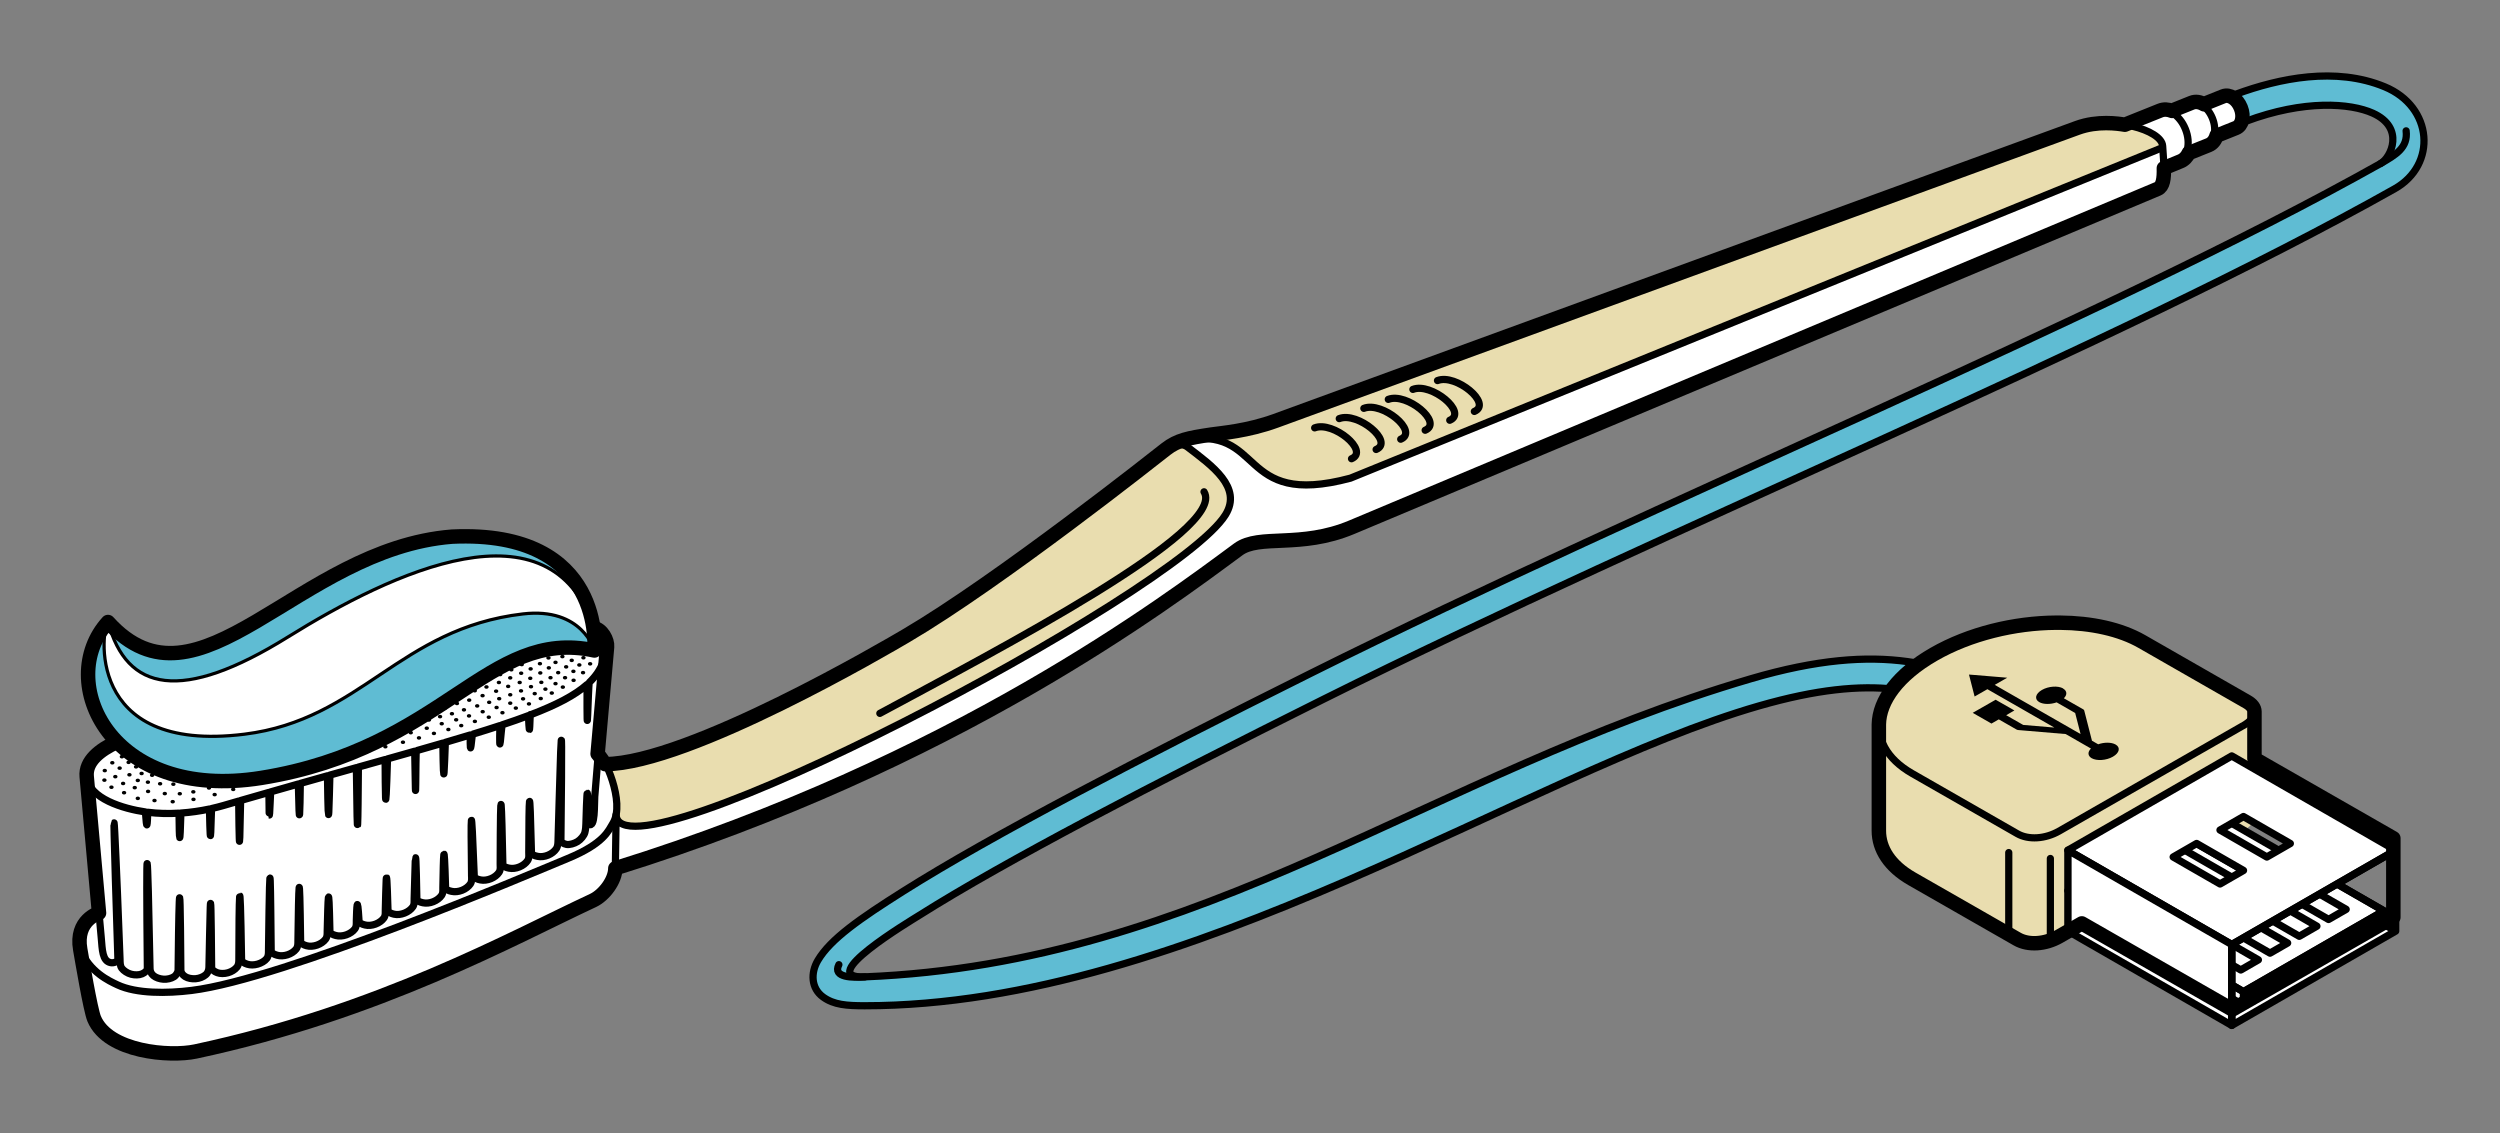 <?xml version="1.0" encoding="UTF-8"?>
<svg width="172.81mm" height="78.322mm" version="1.1" viewBox="0 0 172.81 78.322" xmlns="http://www.w3.org/2000/svg">
<rect x="0" y="0" width="172.81" height="78.322" fill="#808080" stroke="none"/>
<g transform="translate(-17.096 -15.694)">
<g transform="translate(6.801 -146.85)">
<path d="m18.356 213.84c-1.165 0.535-2.163 1.319-2.068 2.379l0.852 9.438s-1.659 0.469-1.298 2.515c0.108 0.609 0.702 4.175 0.962 4.793 0.967 2.306 5.233 2.64 7.003 2.262 12.7-2.71 21.879-7.828 27.477-10.438 0.774-0.361 1.545-1.399 1.545-2.225 23.393-7.27 38.079-18.37 43.052-22.041 1.474-1.088 4.299-0.043 7.849-1.534l55.714-23.392c0.372-0.156 0.442-0.714 0.425-1.429l1.152-0.474c0.259-0.107 0.455-0.314 0.576-0.587 0.054-0.01 0.107-0.023 0.159-0.044l1.217-0.488c0.271-0.109 0.454-0.356 0.542-0.669 0.048-7e-3 0.095-0.016 0.141-0.034l1.202-0.482c0.425-0.171 0.572-0.794 0.33-1.397l-5e-3 -0.011c-0.242-0.604-0.779-0.952-1.205-0.782l-1.202 0.482c-0.046 0.018-0.086 0.044-0.126 0.073-0.28-0.166-0.583-0.218-0.854-0.109l-1.217 0.488c-0.052 0.021-0.1 0.048-0.145 0.078-0.276-0.113-0.562-0.13-0.822-0.025l-2.438 0.978c-0.461-0.078-1.888-0.292-3.28 0.217l-55.407 20.247c-1.954 0.714-3.763 0.849-4.463 0.953-1.612 0.241-2.333 0.387-3.132 1.004-0.542 0.419-11.507 9.119-17.992 12.921-1.11 0.651-15.002 8.834-20.778 8.858 0 0-0.476-0.693-0.518-0.711l0.654-7.399c0.04-0.449-0.339-1.211-0.94-1.313" fill="#fff" fill-rule="evenodd"/>
<path d="m159.45 172.06c-0.647-0.587-2.154-1.022-3.655-0.999-0.656 0.01-1.312 0.108-1.894 0.321l-55.407 20.247c-1.954 0.714-3.763 0.849-4.463 0.953-0.915 0.137-1.539 0.245-2.057 0.424 5.869-1.143 3.716 4.721 11.671 2.597l56.113-22.842m-67.818 20.257c-0.38 0.135-0.705 0.309-1.041 0.568-0.542 0.419-11.507 9.119-17.992 12.921-1.105 0.648-14.876 8.76-20.699 8.856l-0.014 0.069c0.433 0.879 0.9 2.365 0.692 3.43l6.24e-4 1e-3c0.03 1.07 1.793 0.999 4.579 0.175l0.061-0.018c10.386-3.099 34.815-16.555 37.485-20.892 1.171-1.901-0.942-3.387-2.622-4.674-0.231-0.177-0.537-0.204-0.847-0.136z" fill="#e9ddaf"/>
<path d="m165.54 170.93c4.036-1.511 7.234-1.256 8.772-0.565 2.235 1.004 1.273 3.071 0.53 3.488-19.018 10.682-50.103 23.343-73.946 35.234-11.921 5.946-22.065 11.214-28.142 15.049-3.038 1.917-5.051 3.319-5.923 4.791-0.513 0.867-0.47 1.932 0.355 2.533 0.749 0.546 1.639 0.606 2.882 0.606 22.367 0 45.773-16.109 61.807-20.725 8.063-2.321 11.677-1.032 15.757 0.79l1.871-1.328c-4.567-2.264-9.022-4.032-18.175-1.343-22.155 6.509-37.793 19.665-61.26 20.608-3.548 0.143 3.127-3.848 3.758-4.246 5.924-3.741 16.062-9.013 27.966-14.95 23.808-11.874 54.899-24.5 74.033-35.28 2.935-1.654 2.663-5.661-0.694-7.05-3.39-1.402-7.28-0.593-10.296 0.518z" color="#000000" color-rendering="auto" dominant-baseline="auto" fill="#5fbcd3" image-rendering="auto" shape-rendering="auto" solid-color="#000000" stroke="#000" stroke-linecap="round" stroke-linejoin="round" stroke-width=".5" style="font-feature-settings:normal;font-variant-alternates:normal;font-variant-caps:normal;font-variant-ligatures:normal;font-variant-numeric:normal;font-variant-position:normal;isolation:auto;mix-blend-mode:normal;shape-padding:0;text-decoration-color:#000000;text-decoration-line:none;text-decoration-style:solid;text-indent:0;text-orientation:mixed;text-transform:none;white-space:normal"/>
<g transform="matrix(.56 -.225 .224 .558 21.692 185.11)" fill="none" stroke="#000" stroke-linejoin="round" stroke-width=".83">
<path d="m228.79 63.584c0.76 0 1.371 0.871 1.371 1.954v0.02c0 1.082-0.612 1.954-1.371 1.954" color="#000000"/>
<path d="m224.68 62.92c1.02 0 1.84 1.166 1.84 2.614v0.027c0 1.448-0.821 2.614-1.84 2.614" color="#000000"/>
<path d="m220.98 62.403c1.222 0 2.206 1.395 2.206 3.129v0.032c0 1.733-0.984 3.129-2.206 3.129" color="#000000"/>
</g>
<path d="m52.83 222.56 0.054-3.703c0.14 5.047 38.73-15.221 42.125-20.735 1.171-1.901-0.942-3.387-2.622-4.674-0.452-0.346-1.184-0.124-1.687 0.269m1.247-0.712c5.9-1.165 3.729 4.72 11.695 2.592l56.113-22.842" fill="none" stroke="#000" stroke-linejoin="round" stroke-width=".5"/>
<path d="m16.289 216.22c0.139 1.538 2.563 2.232 4.056 2.449 0.103 1.44 0.131 0.912 0.164 0.022 0.705 0.09 1.436 0.106 2.161 0.063 0.021 2.101 0.061 2.396 0.13-8e-3 0.674-0.047 1.341-0.144 1.974-0.279 0.082 4.013 0.105 0.249 0.154-0.034 0.283-0.064 0.558-0.135 0.824-0.212 0.352-0.102 0.699-0.203 1.042-0.303 0.063 5.785 0.095 0.908 0.135-0.039 0.667-0.193 1.319-0.38 1.954-0.562 0.015 3.101 0.074 0.773 0.121-0.035 0.654-0.187 1.292-0.369 1.913-0.545 0.079 3.717 0.109 1.877 0.137-0.039 0.643-0.182 1.269-0.359 1.877-0.53 0.071 5.158 0.117 1.577 0.168-0.047 0.628-0.177 1.238-0.348 1.83-0.515 0.077 6.714 0.111 3.717 0.14-0.039 0.637-0.179 1.253-0.352 1.848-0.519 0.015 2.014 0.011 5.03 0.165-0.046 0.651-0.183 1.277-0.36 1.879-0.532 0.094 6.138 0.055-0.033 0.118-0.034 0.637-0.181 1.246-0.357 1.829-0.527 0.051 3.985 0.112 1.446 0.171-0.05 0.602-0.176 1.175-0.346 1.72-0.512-0.013 2.034 0.11-0.032 0.165-0.05 0.671-0.205 1.299-0.403 1.887-0.597-0.06 2.726 0.088 0.263 0.15-0.05 0.659-0.218 1.265-0.431 1.823-0.642 0.102 2.32 0.09-0.316 0.145-0.055 1.794-0.686 3.065-1.347 3.907-2.092-0.013 5.577 0.072 0.071 0.154-0.142 0.883-0.847 1.236-1.809 1.19-3.039" fill="none" stroke="#000" stroke-linejoin="round" stroke-width=".5"/>
<path d="m16.289 216.22 1.005 11.152c0.074 0.817 0.068 1.606 0.652 1.715 0.217 0.041 0.505-0.07 0.499-0.246-0.607-18.629-0.02-4.658 0.146 0.015 0.007 0.185-0.008 0.438 0.122 0.616 0.13 0.178 0.396 0.349 0.647 0.415 0.251 0.066 0.553 0.062 0.755-0.025 0.202-0.088 0.368-0.23 0.366-0.404-0.099-10.021 0.007-9.258 0.183 0.026 0.003 0.174 0.062 0.35 0.228 0.494 0.167 0.144 0.442 0.236 0.7 0.253 0.259 0.017 0.54-0.048 0.726-0.168 0.185-0.12 0.288-0.355 0.289-0.465 0.028-2.894 0.124-9.638 0.189-3e-3 0.001 0.174 0.112 0.338 0.299 0.456 0.187 0.118 0.466 0.165 0.725 0.146 0.258-0.019 0.527-0.128 0.694-0.273 0.166-0.143 0.22-0.352 0.225-0.525 0.065-2.54 0.117-8.518 0.185 7e-3 0.001 0.174 0.18 0.295 0.386 0.373 0.207 0.078 0.497 0.077 0.745 5e-3 0.249-0.072 0.468-0.208 0.609-0.378 0.138-0.166 0.143-0.371 0.143-0.541 0.005-4.269 0.073-7.256 0.186 3.2e-4 0.003 0.17 0.192 0.264 0.398 0.33 0.211 0.067 0.469 0.064 0.717-8e-3 0.249-0.072 0.486-0.209 0.622-0.382 0.136-0.173 0.123-0.385 0.125-0.558 0.11-9.044 0.146-3.813 0.185 5e-3 0.002 0.173 0.199 0.261 0.41 0.321 0.212 0.061 0.47 0.05 0.717-0.029s0.462-0.222 0.598-0.395c0.135-0.172 0.123-0.383 0.125-0.556 0.051-3.965 0.108-5.843 0.185 3e-3 0.002 0.173 0.199 0.26 0.41 0.321 0.212 0.061 0.484 0.04 0.728-0.045 0.244-0.086 0.456-0.233 0.588-0.41 0.13-0.174 0.109-0.385 0.113-0.557 0.05-2.157 0.104-3.995 0.186 1e-3 0.004 0.171 0.205 0.25 0.416 0.305 0.214 0.056 0.471 0.039 0.716-0.047 0.244-0.086 0.467-0.237 0.595-0.416 0.128-0.179 0.095-0.392 0.1-0.565 0.025-0.879 0.063-1.992 0.185-1.6e-4 0.011 0.173 0.21 0.25 0.424 0.301 0.215 0.051 0.472 0.03 0.715-0.061 0.243-0.09 0.451-0.242 0.579-0.421 0.128-0.179 0.094-0.394 0.1-0.567 0.038-1.152 0.063-4.373 0.184 4e-3 0.005 0.174 0.211 0.248 0.425 0.299 0.215 0.051 0.482 0.018 0.723-0.078s0.446-0.252 0.571-0.434c0.121-0.177 0.084-0.389 0.091-0.558 0.053-1.138 0.085-5.757 0.186 4.8e-4 3e-3 0.169 0.215 0.233 0.425 0.279 0.216 0.047 0.473 0.02 0.713-0.076s0.446-0.251 0.57-0.433c0.121-0.177 0.088-0.389 0.091-0.559 0.038-2.219 0.079-3.792 0.186-4.7e-4 0.005 0.17 0.215 0.234 0.426 0.28 0.216 0.047 0.473 0.02 0.713-0.075s0.446-0.252 0.571-0.434c0.124-0.181 0.09-0.396 0.087-0.569-0.062-4.484-0.032-5.709 0.185-6.4e-4 0.007 0.174 0.22 0.244 0.436 0.288 0.217 0.044 0.473 0.013 0.712-0.085s0.443-0.257 0.565-0.44c0.122-0.183 0.08-0.399 0.08-0.572 0.019-6.637 0.099-4.216 0.185 7.9e-4 0.004 0.174 0.219 0.239 0.434 0.283 0.217 0.044 0.473 0.014 0.712-0.085 0.24-0.099 0.443-0.257 0.565-0.44 0.122-0.183 0.08-0.399 0.081-0.573 0.012-4.043 0.06-5.298 0.185 2e-3 0.004 0.173 0.219 0.238 0.435 0.282 0.217 0.044 0.473 0.014 0.712-0.085s0.443-0.257 0.565-0.44c0.122-0.183 0.119-0.397 0.125-0.571 0.055-1.528 0.365-14.848 0.199 2e-3 -0.001 0.095 0.167 0.23 0.385 0.267 0.218 0.037 0.545-0.06 0.764-0.197 0.219-0.137 0.449-0.409 0.506-0.622 0.057-0.213 0.068-0.432 0.073-0.606 0.119-4.214 0.124-1.017 0.184 7e-3 0.478 0.396 0.388-1.403 0.428-1.886l0.874-10.581" fill="none" stroke="#000" stroke-linejoin="round" stroke-width=".5"/>
<ellipse cx="18.058" cy="215.27" rx=".151" ry=".123" color="#000000" color-rendering="auto" fill-rule="evenodd" image-rendering="auto" shape-rendering="auto" solid-color="#000000" style="isolation:auto;mix-blend-mode:normal"/>
<ellipse cx="17.537" cy="215.81" rx=".151" ry=".123" color="#000000" color-rendering="auto" fill-rule="evenodd" image-rendering="auto" shape-rendering="auto" solid-color="#000000" style="isolation:auto;mix-blend-mode:normal"/>
<ellipse cx="17.511" cy="216.47" rx=".151" ry=".123" color="#000000" color-rendering="auto" fill-rule="evenodd" image-rendering="auto" shape-rendering="auto" solid-color="#000000" style="isolation:auto;mix-blend-mode:normal"/>
<ellipse cx="17.999" cy="216.96" rx=".151" ry=".123" color="#000000" color-rendering="auto" fill-rule="evenodd" image-rendering="auto" shape-rendering="auto" solid-color="#000000" style="isolation:auto;mix-blend-mode:normal"/>
<ellipse cx="18.871" cy="217.34" rx=".151" ry=".123" color="#000000" color-rendering="auto" fill-rule="evenodd" image-rendering="auto" shape-rendering="auto" solid-color="#000000" style="isolation:auto;mix-blend-mode:normal"/>
<ellipse cx="19.821" cy="217.73" rx=".151" ry=".123" color="#000000" color-rendering="auto" fill-rule="evenodd" image-rendering="auto" shape-rendering="auto" solid-color="#000000" style="isolation:auto;mix-blend-mode:normal"/>
<ellipse cx="20.975" cy="217.88" rx=".151" ry=".123" color="#000000" color-rendering="auto" fill-rule="evenodd" image-rendering="auto" shape-rendering="auto" solid-color="#000000" style="isolation:auto;mix-blend-mode:normal"/>
<ellipse cx="22.233" cy="217.96" rx=".151" ry=".123" color="#000000" color-rendering="auto" fill-rule="evenodd" image-rendering="auto" shape-rendering="auto" solid-color="#000000" style="isolation:auto;mix-blend-mode:normal"/>
<ellipse cx="23.67" cy="217.8" rx=".151" ry=".123" color="#000000" color-rendering="auto" fill-rule="evenodd" image-rendering="auto" shape-rendering="auto" solid-color="#000000" style="isolation:auto;mix-blend-mode:normal"/>
<ellipse cx="25.133" cy="217.47" rx=".151" ry=".123" color="#000000" color-rendering="auto" fill-rule="evenodd" image-rendering="auto" shape-rendering="auto" solid-color="#000000" style="isolation:auto;mix-blend-mode:normal"/>
<ellipse cx="26.416" cy="217.11" rx=".151" ry=".123" color="#000000" color-rendering="auto" fill-rule="evenodd" image-rendering="auto" shape-rendering="auto" solid-color="#000000" style="isolation:auto;mix-blend-mode:normal"/>
<ellipse cx="19.184" cy="215.24" rx=".151" ry=".123" color="#000000" color-rendering="auto" fill-rule="evenodd" image-rendering="auto" shape-rendering="auto" solid-color="#000000" style="isolation:auto;mix-blend-mode:normal"/>
<ellipse cx="18.566" cy="215.64" rx=".151" ry=".123" color="#000000" color-rendering="auto" fill-rule="evenodd" image-rendering="auto" shape-rendering="auto" solid-color="#000000" style="isolation:auto;mix-blend-mode:normal"/>
<ellipse cx="18.266" cy="216.23" rx=".151" ry=".123" color="#000000" color-rendering="auto" fill-rule="evenodd" image-rendering="auto" shape-rendering="auto" solid-color="#000000" style="isolation:auto;mix-blend-mode:normal"/>
<ellipse cx="18.805" cy="216.7" rx=".151" ry=".123" color="#000000" color-rendering="auto" fill-rule="evenodd" image-rendering="auto" shape-rendering="auto" solid-color="#000000" style="isolation:auto;mix-blend-mode:normal"/>
<ellipse cx="19.609" cy="216.99" rx=".151" ry=".123" color="#000000" color-rendering="auto" fill-rule="evenodd" image-rendering="auto" shape-rendering="auto" solid-color="#000000" style="isolation:auto;mix-blend-mode:normal"/>
<ellipse cx="20.531" cy="217.25" rx=".151" ry=".123" color="#000000" color-rendering="auto" fill-rule="evenodd" image-rendering="auto" shape-rendering="auto" solid-color="#000000" style="isolation:auto;mix-blend-mode:normal"/>
<ellipse cx="21.686" cy="217.4" rx=".151" ry=".123" color="#000000" color-rendering="auto" fill-rule="evenodd" image-rendering="auto" shape-rendering="auto" solid-color="#000000" style="isolation:auto;mix-blend-mode:normal"/>
<ellipse cx="19.7" cy="215.55" rx=".151" ry=".123" color="#000000" color-rendering="auto" fill-rule="evenodd" image-rendering="auto" shape-rendering="auto" solid-color="#000000" style="isolation:auto;mix-blend-mode:normal"/>
<ellipse cx="19.242" cy="216.1" rx=".151" ry=".123" color="#000000" color-rendering="auto" fill-rule="evenodd" image-rendering="auto" shape-rendering="auto" solid-color="#000000" style="isolation:auto;mix-blend-mode:normal"/>
<ellipse cx="19.82" cy="216.49" rx=".151" ry=".123" color="#000000" color-rendering="auto" fill-rule="evenodd" image-rendering="auto" shape-rendering="auto" solid-color="#000000" style="isolation:auto;mix-blend-mode:normal"/>
<ellipse cx="23.658" cy="217.28" rx=".151" ry=".123" color="#000000" color-rendering="auto" fill-rule="evenodd" image-rendering="auto" shape-rendering="auto" solid-color="#000000" style="isolation:auto;mix-blend-mode:normal"/>
<ellipse cx="22.278" cy="216.75" rx=".151" ry=".123" color="#000000" color-rendering="auto" fill-rule="evenodd" image-rendering="auto" shape-rendering="auto" solid-color="#000000" style="isolation:auto;mix-blend-mode:normal"/>
<ellipse cx="24.74" cy="217.01" rx=".151" ry=".123" color="#000000" color-rendering="auto" fill-rule="evenodd" image-rendering="auto" shape-rendering="auto" solid-color="#000000" style="isolation:auto;mix-blend-mode:normal"/>
<ellipse cx="22.723" cy="217.41" rx=".151" ry=".123" color="#000000" color-rendering="auto" fill-rule="evenodd" image-rendering="auto" shape-rendering="auto" solid-color="#000000" style="isolation:auto;mix-blend-mode:normal"/>
<ellipse cx="23.305" cy="216.6" rx=".151" ry=".123" color="#000000" color-rendering="auto" fill-rule="evenodd" image-rendering="auto" shape-rendering="auto" solid-color="#000000" style="isolation:auto;mix-blend-mode:normal"/>
<ellipse cx="35.637" cy="214.52" rx=".151" ry=".123" color="#000000" color-rendering="auto" fill-rule="evenodd" image-rendering="auto" shape-rendering="auto" solid-color="#000000" style="isolation:auto;mix-blend-mode:normal"/>
<ellipse cx="36.933" cy="214.16" rx=".151" ry=".123" color="#000000" color-rendering="auto" fill-rule="evenodd" image-rendering="auto" shape-rendering="auto" solid-color="#000000" style="isolation:auto;mix-blend-mode:normal"/>
<ellipse cx="38.149" cy="213.85" rx=".151" ry=".123" color="#000000" color-rendering="auto" fill-rule="evenodd" image-rendering="auto" shape-rendering="auto" solid-color="#000000" style="isolation:auto;mix-blend-mode:normal"/>
<ellipse cx="39.256" cy="213.55" rx=".151" ry=".123" color="#000000" color-rendering="auto" fill-rule="evenodd" image-rendering="auto" shape-rendering="auto" solid-color="#000000" style="isolation:auto;mix-blend-mode:normal"/>
<ellipse cx="40.29" cy="213.24" rx=".151" ry=".123" color="#000000" color-rendering="auto" fill-rule="evenodd" image-rendering="auto" shape-rendering="auto" solid-color="#000000" style="isolation:auto;mix-blend-mode:normal"/>
<ellipse cx="41.288" cy="212.97" rx=".151" ry=".123" color="#000000" color-rendering="auto" fill-rule="evenodd" image-rendering="auto" shape-rendering="auto" solid-color="#000000" style="isolation:auto;mix-blend-mode:normal"/>
<ellipse cx="42.177" cy="212.7" rx=".151" ry=".123" color="#000000" color-rendering="auto" fill-rule="evenodd" image-rendering="auto" shape-rendering="auto" solid-color="#000000" style="isolation:auto;mix-blend-mode:normal"/>
<ellipse cx="43.121" cy="212.41" rx=".151" ry=".123" color="#000000" color-rendering="auto" fill-rule="evenodd" image-rendering="auto" shape-rendering="auto" solid-color="#000000" style="isolation:auto;mix-blend-mode:normal"/>
<ellipse cx="44.082" cy="212.12" rx=".151" ry=".123" color="#000000" color-rendering="auto" fill-rule="evenodd" image-rendering="auto" shape-rendering="auto" solid-color="#000000" style="isolation:auto;mix-blend-mode:normal"/>
<ellipse cx="45.026" cy="211.81" rx=".151" ry=".123" color="#000000" color-rendering="auto" fill-rule="evenodd" image-rendering="auto" shape-rendering="auto" solid-color="#000000" style="isolation:auto;mix-blend-mode:normal"/>
<ellipse cx="45.951" cy="211.49" rx=".151" ry=".123" color="#000000" color-rendering="auto" fill-rule="evenodd" image-rendering="auto" shape-rendering="auto" solid-color="#000000" style="isolation:auto;mix-blend-mode:normal"/>
<ellipse cx="46.859" cy="211.2" rx=".151" ry=".123" color="#000000" color-rendering="auto" fill-rule="evenodd" image-rendering="auto" shape-rendering="auto" solid-color="#000000" style="isolation:auto;mix-blend-mode:normal"/>
<ellipse cx="47.675" cy="210.83" rx=".151" ry=".123" color="#000000" color-rendering="auto" fill-rule="evenodd" image-rendering="auto" shape-rendering="auto" solid-color="#000000" style="isolation:auto;mix-blend-mode:normal"/>
<ellipse cx="48.437" cy="210.45" rx=".151" ry=".123" color="#000000" color-rendering="auto" fill-rule="evenodd" image-rendering="auto" shape-rendering="auto" solid-color="#000000" style="isolation:auto;mix-blend-mode:normal"/>
<ellipse cx="49.2" cy="210.04" rx=".151" ry=".123" color="#000000" color-rendering="auto" fill-rule="evenodd" image-rendering="auto" shape-rendering="auto" solid-color="#000000" style="isolation:auto;mix-blend-mode:normal"/>
<ellipse cx="49.944" cy="209.57" rx=".151" ry=".123" color="#000000" color-rendering="auto" fill-rule="evenodd" image-rendering="auto" shape-rendering="auto" solid-color="#000000" style="isolation:auto;mix-blend-mode:normal"/>
<ellipse cx="50.597" cy="209.04" rx=".151" ry=".123" color="#000000" color-rendering="auto" fill-rule="evenodd" image-rendering="auto" shape-rendering="auto" solid-color="#000000" style="isolation:auto;mix-blend-mode:normal"/>
<ellipse cx="51.087" cy="208.43" rx=".151" ry=".123" color="#000000" color-rendering="auto" fill-rule="evenodd" image-rendering="auto" shape-rendering="auto" solid-color="#000000" style="isolation:auto;mix-blend-mode:normal"/>
<ellipse cx="51.341" cy="207.8" rx=".151" ry=".123" color="#000000" color-rendering="auto" fill-rule="evenodd" image-rendering="auto" shape-rendering="auto" solid-color="#000000" style="isolation:auto;mix-blend-mode:normal"/>
<ellipse cx="37.472" cy="213.5" rx=".151" ry=".123" color="#000000" color-rendering="auto" fill-rule="evenodd" image-rendering="auto" shape-rendering="auto" solid-color="#000000" style="isolation:auto;mix-blend-mode:normal"/>
<ellipse cx="38.688" cy="213.19" rx=".151" ry=".123" color="#000000" color-rendering="auto" fill-rule="evenodd" image-rendering="auto" shape-rendering="auto" solid-color="#000000" style="isolation:auto;mix-blend-mode:normal"/>
<ellipse cx="39.795" cy="212.88" rx=".151" ry=".123" color="#000000" color-rendering="auto" fill-rule="evenodd" image-rendering="auto" shape-rendering="auto" solid-color="#000000" style="isolation:auto;mix-blend-mode:normal"/>
<ellipse cx="40.829" cy="212.57" rx=".151" ry=".123" color="#000000" color-rendering="auto" fill-rule="evenodd" image-rendering="auto" shape-rendering="auto" solid-color="#000000" style="isolation:auto;mix-blend-mode:normal"/>
<ellipse cx="41.827" cy="212.3" rx=".151" ry=".123" color="#000000" color-rendering="auto" fill-rule="evenodd" image-rendering="auto" shape-rendering="auto" solid-color="#000000" style="isolation:auto;mix-blend-mode:normal"/>
<ellipse cx="42.716" cy="212.03" rx=".151" ry=".123" color="#000000" color-rendering="auto" fill-rule="evenodd" image-rendering="auto" shape-rendering="auto" solid-color="#000000" style="isolation:auto;mix-blend-mode:normal"/>
<ellipse cx="43.66" cy="211.74" rx=".151" ry=".123" color="#000000" color-rendering="auto" fill-rule="evenodd" image-rendering="auto" shape-rendering="auto" solid-color="#000000" style="isolation:auto;mix-blend-mode:normal"/>
<ellipse cx="44.621" cy="211.45" rx=".151" ry=".123" color="#000000" color-rendering="auto" fill-rule="evenodd" image-rendering="auto" shape-rendering="auto" solid-color="#000000" style="isolation:auto;mix-blend-mode:normal"/>
<ellipse cx="45.565" cy="211.15" rx=".151" ry=".123" color="#000000" color-rendering="auto" fill-rule="evenodd" image-rendering="auto" shape-rendering="auto" solid-color="#000000" style="isolation:auto;mix-blend-mode:normal"/>
<ellipse cx="46.452" cy="210.85" rx=".151" ry=".123" color="#000000" color-rendering="auto" fill-rule="evenodd" image-rendering="auto" shape-rendering="auto" solid-color="#000000" style="isolation:auto;mix-blend-mode:normal"/>
<ellipse cx="47.257" cy="210.49" rx=".151" ry=".123" color="#000000" color-rendering="auto" fill-rule="evenodd" image-rendering="auto" shape-rendering="auto" solid-color="#000000" style="isolation:auto;mix-blend-mode:normal"/>
<ellipse cx="47.996" cy="210.18" rx=".151" ry=".123" color="#000000" color-rendering="auto" fill-rule="evenodd" image-rendering="auto" shape-rendering="auto" solid-color="#000000" style="isolation:auto;mix-blend-mode:normal"/>
<ellipse cx="48.694" cy="209.8" rx=".151" ry=".123" color="#000000" color-rendering="auto" fill-rule="evenodd" image-rendering="auto" shape-rendering="auto" solid-color="#000000" style="isolation:auto;mix-blend-mode:normal"/>
<ellipse cx="49.354" cy="209.39" rx=".151" ry=".123" color="#000000" color-rendering="auto" fill-rule="evenodd" image-rendering="auto" shape-rendering="auto" solid-color="#000000" style="isolation:auto;mix-blend-mode:normal"/>
<ellipse cx="49.931" cy="208.95" rx=".151" ry=".123" color="#000000" color-rendering="auto" fill-rule="evenodd" image-rendering="auto" shape-rendering="auto" solid-color="#000000" style="isolation:auto;mix-blend-mode:normal"/>
<ellipse cx="50.341" cy="208.51" rx=".151" ry=".123" color="#000000" color-rendering="auto" fill-rule="evenodd" image-rendering="auto" shape-rendering="auto" solid-color="#000000" style="isolation:auto;mix-blend-mode:normal"/>
<ellipse cx="50.624" cy="208.01" rx=".151" ry=".123" color="#000000" color-rendering="auto" fill-rule="evenodd" image-rendering="auto" shape-rendering="auto" solid-color="#000000" style="isolation:auto;mix-blend-mode:normal"/>
<ellipse cx="41.535" cy="211.88" rx=".151" ry=".123" color="#000000" color-rendering="auto" fill-rule="evenodd" image-rendering="auto" shape-rendering="auto" solid-color="#000000" style="isolation:auto;mix-blend-mode:normal"/>
<ellipse cx="42.366" cy="211.61" rx=".151" ry=".123" color="#000000" color-rendering="auto" fill-rule="evenodd" image-rendering="auto" shape-rendering="auto" solid-color="#000000" style="isolation:auto;mix-blend-mode:normal"/>
<ellipse cx="43.281" cy="211.34" rx=".151" ry=".123" color="#000000" color-rendering="auto" fill-rule="evenodd" image-rendering="auto" shape-rendering="auto" solid-color="#000000" style="isolation:auto;mix-blend-mode:normal"/>
<ellipse cx="44.109" cy="211.09" rx=".151" ry=".123" color="#000000" color-rendering="auto" fill-rule="evenodd" image-rendering="auto" shape-rendering="auto" solid-color="#000000" style="isolation:auto;mix-blend-mode:normal"/>
<ellipse cx="44.801" cy="210.84" rx=".151" ry=".123" color="#000000" color-rendering="auto" fill-rule="evenodd" image-rendering="auto" shape-rendering="auto" solid-color="#000000" style="isolation:auto;mix-blend-mode:normal"/>
<ellipse cx="45.565" cy="210.57" rx=".151" ry=".123" color="#000000" color-rendering="auto" fill-rule="evenodd" image-rendering="auto" shape-rendering="auto" solid-color="#000000" style="isolation:auto;mix-blend-mode:normal"/>
<ellipse cx="46.311" cy="210.3" rx=".151" ry=".123" color="#000000" color-rendering="auto" fill-rule="evenodd" image-rendering="auto" shape-rendering="auto" solid-color="#000000" style="isolation:auto;mix-blend-mode:normal"/>
<ellipse cx="47" cy="210.01" rx=".151" ry=".123" color="#000000" color-rendering="auto" fill-rule="evenodd" image-rendering="auto" shape-rendering="auto" solid-color="#000000" style="isolation:auto;mix-blend-mode:normal"/>
<ellipse cx="47.714" cy="209.71" rx=".151" ry=".123" color="#000000" color-rendering="auto" fill-rule="evenodd" image-rendering="auto" shape-rendering="auto" solid-color="#000000" style="isolation:auto;mix-blend-mode:normal"/>
<ellipse cx="48.348" cy="209.39" rx=".151" ry=".123" color="#000000" color-rendering="auto" fill-rule="evenodd" image-rendering="auto" shape-rendering="auto" solid-color="#000000" style="isolation:auto;mix-blend-mode:normal"/>
<ellipse cx="48.879" cy="209.04" rx=".151" ry=".123" color="#000000" color-rendering="auto" fill-rule="evenodd" image-rendering="auto" shape-rendering="auto" solid-color="#000000" style="isolation:auto;mix-blend-mode:normal"/>
<ellipse cx="49.43" cy="208.64" rx=".151" ry=".123" color="#000000" color-rendering="auto" fill-rule="evenodd" image-rendering="auto" shape-rendering="auto" solid-color="#000000" style="isolation:auto;mix-blend-mode:normal"/>
<ellipse cx="49.815" cy="208.19" rx=".151" ry=".123" color="#000000" color-rendering="auto" fill-rule="evenodd" image-rendering="auto" shape-rendering="auto" solid-color="#000000" style="isolation:auto;mix-blend-mode:normal"/>
<ellipse cx="49.995" cy="207.64" rx=".151" ry=".123" color="#000000" color-rendering="auto" fill-rule="evenodd" image-rendering="auto" shape-rendering="auto" solid-color="#000000" style="isolation:auto;mix-blend-mode:normal"/>
<ellipse cx="40.713" cy="212.08" rx=".151" ry=".123" color="#000000" color-rendering="auto" fill-rule="evenodd" image-rendering="auto" shape-rendering="auto" solid-color="#000000" style="isolation:auto;mix-blend-mode:normal"/>
<ellipse cx="39.944" cy="212.31" rx=".151" ry=".123" color="#000000" color-rendering="auto" fill-rule="evenodd" image-rendering="auto" shape-rendering="auto" solid-color="#000000" style="isolation:auto;mix-blend-mode:normal"/>
<ellipse cx="47.642" cy="209.06" rx=".151" ry=".123" color="#000000" color-rendering="auto" fill-rule="evenodd" image-rendering="auto" shape-rendering="auto" solid-color="#000000" style="isolation:auto;mix-blend-mode:normal"/>
<ellipse cx="41.047" cy="211.5" rx=".151" ry=".123" color="#000000" color-rendering="auto" fill-rule="evenodd" image-rendering="auto" shape-rendering="auto" solid-color="#000000" style="isolation:auto;mix-blend-mode:normal"/>
<ellipse cx="41.881" cy="211.17" rx=".151" ry=".123" color="#000000" color-rendering="auto" fill-rule="evenodd" image-rendering="auto" shape-rendering="auto" solid-color="#000000" style="isolation:auto;mix-blend-mode:normal"/>
<ellipse cx="42.728" cy="210.94" rx=".151" ry=".123" color="#000000" color-rendering="auto" fill-rule="evenodd" image-rendering="auto" shape-rendering="auto" solid-color="#000000" style="isolation:auto;mix-blend-mode:normal"/>
<ellipse cx="43.652" cy="210.63" rx=".151" ry=".123" color="#000000" color-rendering="auto" fill-rule="evenodd" image-rendering="auto" shape-rendering="auto" solid-color="#000000" style="isolation:auto;mix-blend-mode:normal"/>
<ellipse cx="44.588" cy="210.32" rx=".151" ry=".123" color="#000000" color-rendering="auto" fill-rule="evenodd" image-rendering="auto" shape-rendering="auto" solid-color="#000000" style="isolation:auto;mix-blend-mode:normal"/>
<ellipse cx="45.422" cy="209.99" rx=".151" ry=".123" color="#000000" color-rendering="auto" fill-rule="evenodd" image-rendering="auto" shape-rendering="auto" solid-color="#000000" style="isolation:auto;mix-blend-mode:normal"/>
<ellipse cx="46.218" cy="209.72" rx=".151" ry=".123" color="#000000" color-rendering="auto" fill-rule="evenodd" image-rendering="auto" shape-rendering="auto" solid-color="#000000" style="isolation:auto;mix-blend-mode:normal"/>
<ellipse cx="46.949" cy="209.43" rx=".151" ry=".123" color="#000000" color-rendering="auto" fill-rule="evenodd" image-rendering="auto" shape-rendering="auto" solid-color="#000000" style="isolation:auto;mix-blend-mode:normal"/>
<ellipse cx="41.047" cy="211.44" rx=".151" ry=".123" color="#000000" color-rendering="auto" fill-rule="evenodd" image-rendering="auto" shape-rendering="auto" solid-color="#000000" style="isolation:auto;mix-blend-mode:normal"/>
<ellipse cx="48.232" cy="208.71" rx=".151" ry=".123" color="#000000" color-rendering="auto" fill-rule="evenodd" image-rendering="auto" shape-rendering="auto" solid-color="#000000" style="isolation:auto;mix-blend-mode:normal"/>
<ellipse cx="48.694" cy="208.33" rx=".151" ry=".123" color="#000000" color-rendering="auto" fill-rule="evenodd" image-rendering="auto" shape-rendering="auto" solid-color="#000000" style="isolation:auto;mix-blend-mode:normal"/>
<ellipse cx="49.169" cy="207.93" rx=".151" ry=".123" color="#000000" color-rendering="auto" fill-rule="evenodd" image-rendering="auto" shape-rendering="auto" solid-color="#000000" style="isolation:auto;mix-blend-mode:normal"/>
<ellipse cx="43.113" cy="210.29" rx=".151" ry=".123" color="#000000" color-rendering="auto" fill-rule="evenodd" image-rendering="auto" shape-rendering="auto" solid-color="#000000" style="isolation:auto;mix-blend-mode:normal"/>
<ellipse cx="43.921" cy="210.03" rx=".151" ry=".123" color="#000000" color-rendering="auto" fill-rule="evenodd" image-rendering="auto" shape-rendering="auto" solid-color="#000000" style="isolation:auto;mix-blend-mode:normal"/>
<ellipse cx="44.781" cy="209.72" rx=".151" ry=".123" color="#000000" color-rendering="auto" fill-rule="evenodd" image-rendering="auto" shape-rendering="auto" solid-color="#000000" style="isolation:auto;mix-blend-mode:normal"/>
<ellipse cx="45.564" cy="209.4" rx=".151" ry=".123" color="#000000" color-rendering="auto" fill-rule="evenodd" image-rendering="auto" shape-rendering="auto" solid-color="#000000" style="isolation:auto;mix-blend-mode:normal"/>
<ellipse cx="46.321" cy="209.08" rx=".151" ry=".123" color="#000000" color-rendering="auto" fill-rule="evenodd" image-rendering="auto" shape-rendering="auto" solid-color="#000000" style="isolation:auto;mix-blend-mode:normal"/>
<ellipse cx="46.975" cy="208.78" rx=".151" ry=".123" color="#000000" color-rendering="auto" fill-rule="evenodd" image-rendering="auto" shape-rendering="auto" solid-color="#000000" style="isolation:auto;mix-blend-mode:normal"/>
<ellipse cx="47.617" cy="208.42" rx=".151" ry=".123" color="#000000" color-rendering="auto" fill-rule="evenodd" image-rendering="auto" shape-rendering="auto" solid-color="#000000" style="isolation:auto;mix-blend-mode:normal"/>
<ellipse cx="48.207" cy="208.02" rx=".151" ry=".123" color="#000000" color-rendering="auto" fill-rule="evenodd" image-rendering="auto" shape-rendering="auto" solid-color="#000000" style="isolation:auto;mix-blend-mode:normal"/>
<ellipse cx="48.72" cy="207.63" rx=".151" ry=".123" color="#000000" color-rendering="auto" fill-rule="evenodd" image-rendering="auto" shape-rendering="auto" solid-color="#000000" style="isolation:auto;mix-blend-mode:normal"/>
<ellipse cx="44.871" cy="209.17" rx=".151" ry=".123" color="#000000" color-rendering="auto" fill-rule="evenodd" image-rendering="auto" shape-rendering="auto" solid-color="#000000" style="isolation:auto;mix-blend-mode:normal"/>
<ellipse cx="45.641" cy="208.84" rx=".151" ry=".123" color="#000000" color-rendering="auto" fill-rule="evenodd" image-rendering="auto" shape-rendering="auto" solid-color="#000000" style="isolation:auto;mix-blend-mode:normal"/>
<ellipse cx="46.359" cy="208.48" rx=".151" ry=".123" color="#000000" color-rendering="auto" fill-rule="evenodd" image-rendering="auto" shape-rendering="auto" solid-color="#000000" style="isolation:auto;mix-blend-mode:normal"/>
<ellipse cx="46.975" cy="208.06" rx=".151" ry=".123" color="#000000" color-rendering="auto" fill-rule="evenodd" image-rendering="auto" shape-rendering="auto" solid-color="#000000" style="isolation:auto;mix-blend-mode:normal"/>
<ellipse cx="44.062" cy="209.51" rx=".151" ry=".123" color="#000000" color-rendering="auto" fill-rule="evenodd" image-rendering="auto" shape-rendering="auto" solid-color="#000000" style="isolation:auto;mix-blend-mode:normal"/>
<ellipse cx="18.721" cy="214.85" rx=".151" ry=".123" color="#000000" color-rendering="auto" fill-rule="evenodd" image-rendering="auto" shape-rendering="auto" solid-color="#000000" style="isolation:auto;mix-blend-mode:normal"/>
<ellipse cx="20.518" cy="216.61" rx=".151" ry=".123" color="#000000" color-rendering="auto" fill-rule="evenodd" image-rendering="auto" shape-rendering="auto" solid-color="#000000" style="isolation:auto;mix-blend-mode:normal"/>
<ellipse cx="21.362" cy="216.72" rx=".151" ry=".123" color="#000000" color-rendering="auto" fill-rule="evenodd" image-rendering="auto" shape-rendering="auto" solid-color="#000000" style="isolation:auto;mix-blend-mode:normal"/>
<ellipse cx="20.083" cy="216.01" rx=".151" ry=".123" color="#000000" color-rendering="auto" fill-rule="evenodd" image-rendering="auto" shape-rendering="auto" solid-color="#000000" style="isolation:auto;mix-blend-mode:normal"/>
<ellipse cx="20.809" cy="216.13" rx=".151" ry=".123" color="#000000" color-rendering="auto" fill-rule="evenodd" image-rendering="auto" shape-rendering="auto" solid-color="#000000" style="isolation:auto;mix-blend-mode:normal"/>
<path d="m15.843 228.17c0.654 1.572 1.987 2.177 2.578 2.454 1.308 0.614 3.42 0.593 5.117 0.383 6.342-0.781 23.085-7.916 26.011-9.127 2.52-1.043 2.803-1.923 3.111-2.423 0.895-1.452-0.652-4.801-1.012-4.764" fill="none" stroke="#000" stroke-linejoin="round" stroke-width=".5"/>
<g transform="matrix(.509 -.024 .025 .508 30.41 150.66)" stroke-width="1.661">
<path d="m-30.088 106.61c-7.639 7.639-0.962 24.487 19.738 22.145 25.032-2.833 31.645-18.986 45.974-15.164 0 0 2.447-16.368-18.534-16.368-21.033 0.671-35.571 23.595-47.177 9.387z" fill="#5fbcd3" fill-rule="evenodd"/>
<path d="m35.714 110.61c-4.958-18.161-26.984-8.936-41.529-0.811-14.864 8.303-22.203 6.383-24.272-3.195-0.829 0.534-4.315 17.812 17.738 16.109 15.918-1.229 21.661-13.367 38.524-14.543 8.146-0.568 9.449 5.415 9.449 5.415 0.156-0.975 0.217-1.962 0.09-2.974z" fill="#fff" fill-rule="evenodd" stroke="#000" stroke-width=".439px"/>
<path d="m-30.088 106.61c-7.639 7.639-0.962 24.487 19.738 22.145 25.032-2.833 31.645-18.986 45.974-15.164 0 0 2.447-16.368-18.534-16.368-21.033 0.671-35.571 23.595-47.177 9.387z" fill="none" stroke="#000" stroke-linejoin="round" stroke-width="1.964"/>
</g>
<path d="m18.356 213.84c-1.165 0.535-2.163 1.319-2.068 2.379l0.852 9.438s-1.659 0.469-1.298 2.515c0.108 0.609 0.702 4.175 0.962 4.793 0.967 2.306 5.233 2.64 7.003 2.262 12.7-2.71 21.879-7.828 27.477-10.438 0.774-0.361 1.545-1.399 1.545-2.225 23.393-7.27 38.079-18.37 43.052-22.041 1.474-1.088 4.299-0.043 7.849-1.534l55.714-23.392c0.372-0.156 0.442-0.714 0.425-1.429l1.152-0.474c0.259-0.107 0.455-0.314 0.576-0.587 0.054-0.01 0.107-0.023 0.159-0.044l1.217-0.488c0.271-0.109 0.454-0.356 0.542-0.669 0.048-7e-3 0.095-0.016 0.141-0.034l1.202-0.482c0.425-0.171 0.572-0.794 0.33-1.397l-5e-3 -0.011c-0.242-0.604-0.779-0.952-1.205-0.782l-1.202 0.482c-0.046 0.018-0.086 0.044-0.126 0.073-0.28-0.166-0.583-0.218-0.854-0.109l-1.217 0.488c-0.052 0.021-0.1 0.048-0.145 0.078-0.276-0.113-0.562-0.13-0.822-0.025l-2.438 0.978c-0.461-0.078-1.888-0.292-3.28 0.217l-55.407 20.247c-1.954 0.714-3.763 0.849-4.463 0.953-1.612 0.241-2.333 0.387-3.132 1.004-0.542 0.419-11.507 9.119-17.992 12.921-1.11 0.651-15.002 8.834-20.778 8.858 0 0-0.476-0.693-0.518-0.711l0.654-7.399c0.04-0.449-0.339-1.211-0.94-1.313" fill="none" stroke="#000" stroke-linejoin="round"/>
<path d="m159.45 175.6c0.624-0.262 0.396-1.838 0.336-2.962-0.059-1.125-3.554-2.107-5.884-1.255" fill="none" stroke="#000" stroke-linejoin="round" stroke-width=".5"/>
<g transform="matrix(-4.056 0 0 4.043 181.54 68.986)" stroke-linejoin="round" stroke-width="2.603">
<path d="m7.112 33.787c-0.531 0.004-1.026 0.11-1.396 0.323l-1.792 1.03c-0.083 0.048-0.124 0.105-0.125 0.166v1.803c-9.404e-4 0.08 0.067 0.166 0.201 0.243l3.129 1.799c0.237 0.136 0.523 0.154 0.713 0.044l1.794-1.03c0.379-0.218 0.563-0.51 0.563-0.823v-1.815c-0.006-0.409-0.326-0.85-0.938-1.202-0.628-0.361-1.421-0.545-2.148-0.539z" fill="#e9ddaf" fill-rule="evenodd" stroke-width=".123"/>
<path d="m3.999 35.551 3.129 1.799c0.237 0.136 0.523 0.154 0.713 0.044l1.793-1.03c0.878-0.505 0.711-1.413-0.375-2.037-1.086-0.624-2.667-0.72-3.545-0.216l-1.792 1.03c-0.192 0.11-0.161 0.275 0.076 0.411" fill="none" stroke="#000" stroke-width=".123"/>
<path d="m7.059 34.914c-0.069 0.04-0.071 0.107-0.012 0.165l-0.331 0.19c-0.009 0.005-0.014 0.011-0.016 0.019l-0.132 0.517-0.106 0.061c-0.104-0.037-0.225-0.037-0.297 0.004-0.087 0.05-0.067 0.143 0.046 0.208 0.113 0.065 0.274 0.076 0.362 0.026 0.069-0.04 0.071-0.107 0.012-0.165l0.134-0.077 7.217e-4 2.89e-4v-7.4e-4l0.297-0.171 4.234e-4 4.22e-4 0.803-0.068c0.013-9.86e-4 0.024-4e-3 0.033-0.009l0.303-0.174 0.083 0.048 0.042 0.024 0.032-0.019 0.255-0.146 0.032-0.019-0.042-0.024-0.307-0.176-0.042-0.024-0.032 0.019-0.255 0.146-0.032 0.019 0.042 0.024 0.098 0.057-0.29 0.166-0.531 0.045 1.141-0.656 0.16 0.092 0.058 0.033 0.01-0.039 0.076-0.297 0.01-0.039-0.068 0.005-0.517 0.043-0.067 0.006 0.058 0.033 0.155 0.089-1.463 0.841 0.092-0.36 0.316-0.182c0.103 0.037 0.225 0.037 0.296-0.004 0.087-0.05 0.067-0.143-0.045-0.208-0.112-0.065-0.274-0.076-0.362-0.026" stroke-width="2.603"/>
<g transform="matrix(.013 0 0 .013 3.587 28.258)">
<path d="m-168.77 830.91 214.8 124.01 214.8-124.01-214.8-124.02z" fill="#fff" fill-rule="evenodd" stroke-width="9.687"/>
<path d="m30.686 928.35 228.14-132.88v-17.71l-228.14 132.87-4e-3 17.72z" fill="#fff" fill-rule="evenodd" stroke-width="9.687"/>
<path d="m-153.43 822.05v-17.72l184.12 106.3-4e-3 17.72-184.12-106.3z" fill="#fff" fill-rule="evenodd" stroke-width="9.687"/>
<path d="m30.686 910.63-184.12-106.3 230.14-132.87 184.12 106.3z" fill="#fff" fill-rule="evenodd" stroke="#000" stroke-width="9.687"/>
<path d="m-80.846 815.57 203.59-117.54-23.011-13.29-203.59 117.55zm38.361 22.15 203.59-117.54-23.01-13.29-203.59 117.54zm38.359 22.15 203.59-117.55-23.02-13.28-203.58 117.54zm38.357 22.14 203.59-117.54-23.02-13.29-203.59 117.54z" fill="none" stroke="#000" stroke-width="9.687"/>
<path transform="matrix(.765 0 0 .765 931.24 -341.44)" d="m-1157.1 1231.4-280.79 162.08 280.79 162.12 280.78-162.12zm-20.057 104.2 40.113 23.162-80.225 46.324-40.113-23.162zm80.219 46.324 40.1 23.148h-0.01l0.02 0.012-80.225 46.324-40.113-23.162 0.012-0.01-0.014-0.01z" fill="#fff" fill-rule="evenodd" stroke="#000" stroke-width="12.663"/>
<path d="m46.029 954.92v-106.3l214.8-124.01v106.3z" fill="#fff" fill-rule="evenodd" stroke="#000" stroke-width="9.687"/>
<path d="m-168.78 724.59v106.32l214.81 124 1e-3 -106.29-214.81-124.03z" fill="none" stroke="#000" stroke-width="9.687"/>
<path d="m-168.77 830.91 15.34-8.86v-17.72l61.378-35.438" color="#000000" fill="none" stroke="#000" stroke-width="9.687"/>
<path d="m-153.43 822.05 184.11 106.3 15.347-8.934" color="#000000" fill="none" stroke="#000" stroke-width="9.687"/>
<path d="m42.969 903.54-12.279 7.092-184.12-106.3" color="#000000" fill="none" stroke="#000" stroke-width="9.687"/>
<path d="m30.682 928.35 0.008-17.718" color="#000000" fill="none" stroke="#000" stroke-width="9.687"/>
</g>
<path d="m7.277 37.818v1.402" color="#000000" stroke="#000" stroke-linecap="round" stroke-width=".123"/>
<path d="m7.986 37.717v1.396" color="#000000" stroke="#000" stroke-linecap="round" stroke-width=".123"/>
<path d="m7.18 33.787c-0.023-1.82e-4 -0.046-1.71e-4 -0.068 2e-5 -0.531 0.004-1.026 0.11-1.396 0.323l-1.792 1.03c-0.083 0.048-0.124 0.105-0.125 0.166v0.806l-2.367 1.36v1.352l0.961 0.553 1.783 1.025 2.565-1.474 0.389 0.224c0.237 0.136 0.523 0.154 0.713 0.044l1.794-1.03c0.379-0.218 0.563-0.51 0.563-0.823v-1.815c-0.006-0.409-0.326-0.85-0.938-1.202-0.608-0.35-1.372-0.534-2.08-0.539z" fill="none" stroke="#000" stroke-width=".247"/>
</g>
<path d="m70.073 230.07c-0.805 0.06-2.256 0.069-1.792-0.844" color="#000000" fill="none" stroke="#000" stroke-linecap="round" stroke-linejoin="round" stroke-width=".5"/>
<path d="m102.87 191.48c1.267-0.496 3.815 1.597 2.548 2.134" color="#000000" fill="none" stroke="#000" stroke-linecap="round" stroke-linejoin="round" stroke-width=".5"/>
<path d="m104.57 190.77c1.267-0.496 3.815 1.597 2.548 2.134" color="#000000" fill="none" stroke="#000" stroke-linecap="round" stroke-linejoin="round" stroke-width=".5"/>
<path d="m106.26 190.15c1.267-0.496 3.815 1.597 2.548 2.134" color="#000000" fill="none" stroke="#000" stroke-linecap="round" stroke-linejoin="round" stroke-width=".5"/>
<path d="m101.17 192.12c1.267-0.496 3.815 1.597 2.548 2.134" color="#000000" fill="none" stroke="#000" stroke-linecap="round" stroke-linejoin="round" stroke-width=".5"/>
<path d="m107.96 189.46c1.267-0.496 3.815 1.597 2.548 2.134" color="#000000" fill="none" stroke="#000" stroke-linecap="round" stroke-linejoin="round" stroke-width=".5"/>
<path d="m109.66 188.85c1.267-0.496 3.815 1.597 2.548 2.134" color="#000000" fill="none" stroke="#000" stroke-linecap="round" stroke-linejoin="round" stroke-width=".5"/>
<path d="m93.522 196.54c1.635 2.655-14.292 10.938-22.409 15.315" color="#000000" fill="none" stroke="#000" stroke-linecap="round" stroke-linejoin="round" stroke-width=".5"/>
<path d="m174.85 173.85c1.042-0.602 1.907-1.091 1.766-2.261" color="#000000" fill="none" stroke="#000" stroke-linecap="round" stroke-linejoin="round" stroke-width=".5"/>
</g>
</g>
</svg>
